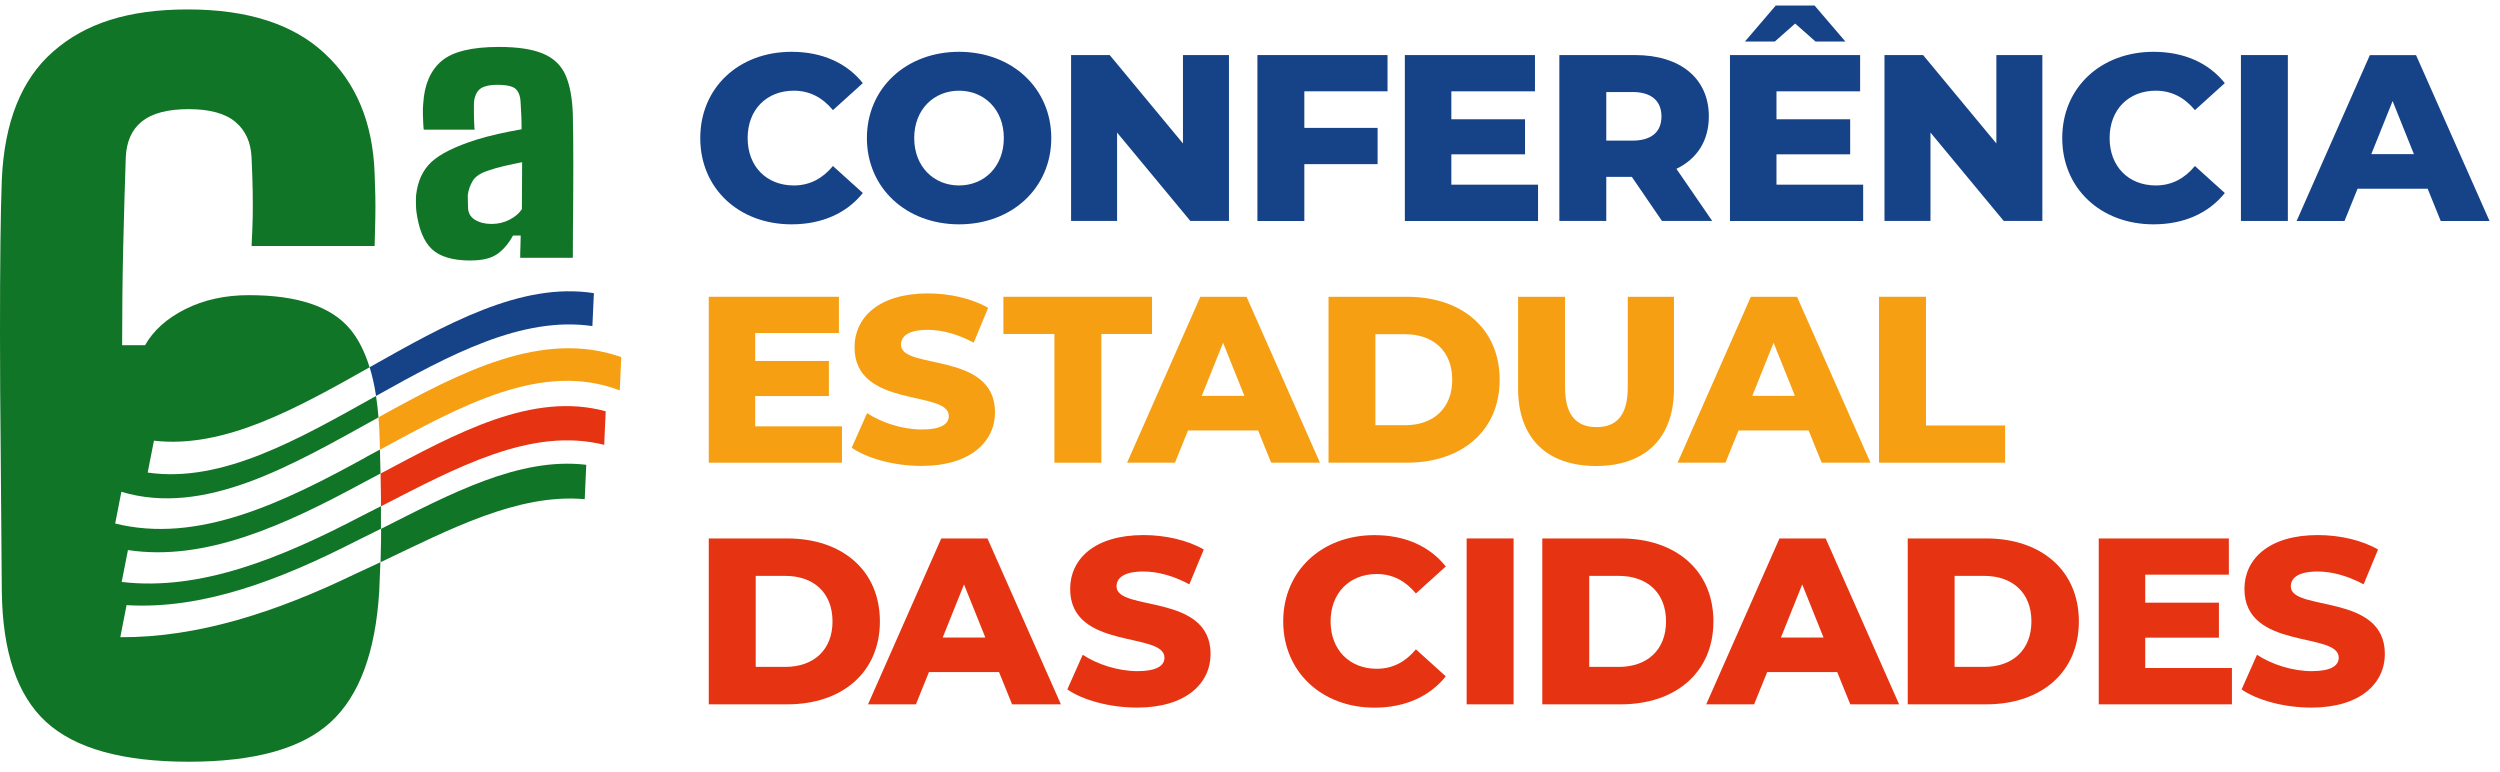 <svg width="162" height="50" viewBox="0 0 162 50" fill="none" xmlns="http://www.w3.org/2000/svg">
<path d="M30.501 16.882C29.347 16.882 28.509 16.635 27.986 16.145C27.464 15.655 27.128 14.832 26.978 13.678C26.965 13.561 26.957 13.403 26.953 13.204C26.949 13.006 26.953 12.827 26.961 12.669C27.059 11.75 27.387 11.029 27.954 10.498C28.521 9.972 29.497 9.486 30.882 9.048C31.34 8.91 31.805 8.785 32.275 8.68C32.745 8.574 33.251 8.473 33.798 8.376C33.798 8.088 33.794 7.797 33.782 7.505C33.77 7.213 33.753 6.909 33.733 6.602C33.721 6.261 33.628 5.99 33.446 5.792C33.263 5.593 32.846 5.496 32.198 5.496C31.761 5.496 31.421 5.569 31.182 5.711C30.943 5.856 30.789 6.128 30.724 6.537C30.712 6.589 30.708 6.76 30.708 7.047C30.708 7.335 30.712 7.618 30.724 7.894C30.736 8.173 30.744 8.343 30.756 8.404H27.46C27.447 8.339 27.439 8.214 27.427 8.027C27.415 7.841 27.407 7.626 27.403 7.379C27.399 7.132 27.403 6.905 27.427 6.691C27.5 5.476 27.897 4.56 28.614 3.953C29.331 3.345 30.566 3.041 32.328 3.041C33.555 3.041 34.515 3.187 35.203 3.483C35.892 3.774 36.374 4.244 36.653 4.884C36.929 5.524 37.087 6.363 37.119 7.4C37.131 7.825 37.139 8.335 37.143 8.923C37.147 9.51 37.151 10.134 37.151 10.794C37.151 11.454 37.151 12.131 37.143 12.819C37.139 13.508 37.131 14.184 37.127 14.845C37.123 15.505 37.119 16.125 37.119 16.704H33.709C33.709 16.436 33.713 16.185 33.725 15.95C33.737 15.716 33.741 15.485 33.741 15.262H33.243C32.964 15.772 32.627 16.173 32.235 16.453C31.838 16.736 31.263 16.878 30.505 16.878L30.501 16.882ZM31.85 14.512C32.287 14.512 32.684 14.415 33.041 14.225C33.397 14.034 33.656 13.808 33.818 13.553C33.818 13.018 33.818 12.503 33.826 12.009C33.83 11.511 33.834 11.013 33.834 10.511C33.45 10.583 33.065 10.668 32.672 10.758C32.283 10.847 31.955 10.94 31.688 11.037C31.165 11.199 30.817 11.422 30.639 11.709C30.465 11.997 30.351 12.313 30.311 12.653C30.311 12.783 30.311 12.921 30.319 13.07C30.323 13.22 30.327 13.334 30.327 13.407C30.327 13.779 30.477 14.059 30.777 14.241C31.076 14.423 31.433 14.512 31.85 14.512Z" fill="#107527"/>
<path d="M23.77 29.597C18.262 32.635 12.774 35.247 7.464 33.923L7.865 31.869C13.276 33.489 18.906 30.16 24.527 27.045C24.487 26.559 24.434 26.097 24.365 25.66C19.384 28.442 14.398 31.326 9.57 30.622L9.975 28.556C14.54 29.087 19.242 26.454 23.948 23.8C23.636 22.788 23.219 21.965 22.689 21.33C21.47 19.863 19.282 19.126 16.127 19.126C14.58 19.126 13.207 19.43 12.005 20.033C10.806 20.637 9.935 21.419 9.4 22.371H7.914C7.914 20.09 7.938 17.927 7.987 15.882C8.035 13.84 8.092 11.953 8.149 10.227C8.189 9.174 8.542 8.388 9.206 7.861C9.87 7.335 10.879 7.072 12.227 7.072C13.576 7.072 14.609 7.351 15.261 7.906C15.917 8.461 16.261 9.235 16.302 10.227C16.342 11.102 16.366 11.835 16.375 12.43C16.383 13.026 16.383 13.585 16.375 14.111C16.362 14.638 16.338 15.246 16.302 15.942H24.276C24.297 15.229 24.309 14.618 24.321 14.111C24.329 13.605 24.329 13.131 24.321 12.682C24.309 12.236 24.297 11.754 24.276 11.24C24.159 7.946 23.077 5.35 21.032 3.458C18.995 1.559 16.038 0.611 12.171 0.611C8.303 0.611 5.541 1.514 3.467 3.321C1.393 5.123 0.279 7.902 0.117 11.653C0.077 12.665 0.049 14.014 0.028 15.699C0.008 17.384 0 19.373 0 21.666C0 23.958 0.016 26.494 0.045 29.269C0.073 32.047 0.097 35.053 0.117 38.285C0.158 42.235 1.114 45.066 2.989 46.783C4.864 48.501 7.942 49.36 12.227 49.36C16.512 49.36 19.558 48.505 21.421 46.8C23.284 45.094 24.337 42.255 24.576 38.289C24.608 37.617 24.629 37.001 24.649 36.434C24.094 36.697 23.539 36.957 22.984 37.208C17.873 39.675 12.798 41.319 7.796 41.291L8.201 39.213C13.086 39.509 18.067 37.621 23.077 35.061C23.612 34.802 24.147 34.535 24.685 34.263C24.685 33.781 24.685 33.295 24.685 32.801C24.284 33.007 23.883 33.21 23.482 33.413C18.225 36.163 12.993 38.314 7.886 37.71L8.291 35.644C13.288 36.402 18.424 34.048 23.58 31.253C23.94 31.063 24.297 30.873 24.657 30.682C24.649 30.204 24.633 29.686 24.62 29.131C24.337 29.285 24.053 29.439 23.77 29.589V29.597Z" fill="#107527"/>
<path d="M38.387 21.131C38.419 20.414 38.452 19.705 38.484 18.996C33.745 18.255 28.849 21.038 23.952 23.796C24.126 24.359 24.264 24.979 24.369 25.656C29.092 23.015 33.814 20.463 38.391 21.131H38.387Z" fill="#164388"/>
<path d="M24.62 29.139C29.869 26.308 35.126 23.363 40.161 25.299C40.193 24.578 40.225 23.861 40.258 23.14C35.155 21.338 29.845 24.096 24.527 27.041C24.572 27.567 24.6 28.118 24.608 28.702C24.612 28.848 24.616 28.993 24.62 29.135V29.139Z" fill="#F69F13"/>
<path d="M24.689 32.805C29.562 30.31 34.442 27.636 39.152 28.827C39.185 28.102 39.217 27.373 39.249 26.652C34.507 25.348 29.582 28.07 24.661 30.686C24.673 31.229 24.681 31.723 24.685 32.169C24.685 32.384 24.685 32.59 24.685 32.805H24.689Z" fill="#E63312"/>
<path d="M24.653 36.434C29.1 34.32 33.555 31.962 37.889 32.347L37.99 30.119C33.644 29.597 29.165 32.015 24.693 34.267C24.693 34.498 24.693 34.729 24.693 34.956C24.689 35.401 24.677 35.895 24.661 36.434H24.653Z" fill="#107527"/>
<path d="M45.377 8.947C45.377 5.674 47.88 3.357 51.29 3.357C53.271 3.357 54.871 4.078 55.911 5.386L53.975 7.136C53.299 6.322 52.469 5.877 51.44 5.877C49.674 5.877 48.447 7.104 48.447 8.947C48.447 10.79 49.674 12.017 51.44 12.017C52.469 12.017 53.299 11.572 53.975 10.758L55.911 12.507C54.867 13.812 53.271 14.537 51.29 14.537C47.88 14.537 45.377 12.216 45.377 8.947Z" fill="#164388"/>
<path d="M56.175 8.947C56.175 5.723 58.71 3.357 62.149 3.357C65.587 3.357 68.123 5.723 68.123 8.947C68.123 12.171 65.587 14.537 62.149 14.537C58.71 14.537 56.175 12.171 56.175 8.947ZM65.048 8.947C65.048 7.088 63.773 5.877 62.145 5.877C60.516 5.877 59.241 7.092 59.241 8.947C59.241 10.802 60.516 12.017 62.145 12.017C63.773 12.017 65.048 10.802 65.048 8.947Z" fill="#164388"/>
<path d="M79.637 3.568V14.318H77.134L72.387 8.59V14.318H69.406V3.568H71.909L76.656 9.295V3.568H79.637Z" fill="#164388"/>
<path d="M84.521 8.287H89.268V10.636H84.521V14.322H81.48V3.568H89.912V5.917H84.521V8.287Z" fill="#164388"/>
<path d="M99.665 11.973V14.322H91.034V3.568H99.466V5.917H94.047V7.728H98.822V10H94.047V11.965H99.669L99.665 11.973Z" fill="#164388"/>
<path d="M105.744 11.462H104.087V14.318H101.046V3.568H105.958C108.891 3.568 110.733 5.087 110.733 7.545C110.733 9.129 109.964 10.296 108.631 10.94L110.952 14.318H107.696L105.744 11.462ZM105.776 5.966H104.087V9.113H105.776C107.036 9.113 107.663 8.53 107.663 7.545C107.663 6.561 107.036 5.962 105.776 5.962V5.966Z" fill="#164388"/>
<path d="M120.733 11.973V14.322H112.102V3.568H120.535V5.917H115.116V7.728H119.891V10H115.116V11.965H120.737L120.733 11.973ZM115.006 2.693H113.07L115.067 0.36H117.586L119.583 2.693H117.647L116.327 1.526L115.006 2.693Z" fill="#164388"/>
<path d="M132.345 3.568V14.318H129.842L125.095 8.59V14.318H122.114V3.568H124.617L129.364 9.295V3.568H132.345Z" fill="#164388"/>
<path d="M133.633 8.947C133.633 5.674 136.136 3.357 139.546 3.357C141.526 3.357 143.126 4.078 144.167 5.386L142.231 7.136C141.555 6.322 140.724 5.877 139.696 5.877C137.93 5.877 136.703 7.104 136.703 8.947C136.703 10.79 137.93 12.017 139.696 12.017C140.724 12.017 141.555 11.572 142.231 10.758L144.167 12.507C143.122 13.812 141.526 14.537 139.546 14.537C136.136 14.537 133.633 12.216 133.633 8.947Z" fill="#164388"/>
<path d="M145.212 3.568H148.253V14.318H145.212V3.568Z" fill="#164388"/>
<path d="M157.313 12.232H152.769L151.923 14.322H148.82L153.567 3.572H156.56L161.323 14.322H158.16L157.313 12.232ZM156.422 9.988L155.041 6.549L153.66 9.988H156.422Z" fill="#164388"/>
<path d="M54.559 29.982H45.928V19.231H54.36V21.581H48.937V23.391H53.712V25.664H48.937V27.628H54.559V29.982Z" fill="#F69F13"/>
<path d="M55.191 29.014L56.187 26.77C57.139 27.397 58.491 27.831 59.735 27.831C60.978 27.831 61.484 27.478 61.484 26.956C61.484 25.251 55.373 26.494 55.373 22.5C55.373 20.58 56.94 19.013 60.132 19.013C61.529 19.013 62.975 19.337 64.032 19.948L63.096 22.204C62.068 21.654 61.055 21.374 60.115 21.374C58.84 21.374 58.382 21.803 58.382 22.342C58.382 23.987 64.477 22.755 64.477 26.721C64.477 28.596 62.91 30.192 59.718 30.192C57.953 30.192 56.203 29.714 55.187 29.009L55.191 29.014Z" fill="#F69F13"/>
<path d="M65.02 21.642V19.231H74.651V21.642H71.367V29.982H68.325V21.642H65.02Z" fill="#F69F13"/>
<path d="M81.528 27.892H76.984L76.138 29.982H73.035L77.782 19.231H80.775L85.534 29.982H82.371L81.524 27.892H81.528ZM80.637 25.652L79.256 22.213L77.875 25.652H80.641H80.637Z" fill="#F69F13"/>
<path d="M86.089 19.231H91.171C94.736 19.231 97.178 21.305 97.178 24.607C97.178 27.908 94.736 29.982 91.171 29.982H86.089V19.231ZM91.046 27.555C92.873 27.555 94.104 26.466 94.104 24.607C94.104 22.747 92.877 21.658 91.046 21.658H89.126V27.555H91.046Z" fill="#F69F13"/>
<path d="M98.373 25.19V19.231H101.414V25.097C101.414 26.94 102.184 27.677 103.455 27.677C104.727 27.677 105.48 26.94 105.48 25.097V19.231H108.473V25.19C108.473 28.402 106.598 30.196 103.423 30.196C100.248 30.196 98.373 28.398 98.373 25.19Z" fill="#F69F13"/>
<path d="M117.201 27.892H112.657L111.811 29.982H108.708L113.455 19.231H116.448L121.207 29.982H118.044L117.197 27.892H117.201ZM116.31 25.652L114.929 22.213L113.548 25.652H116.31Z" fill="#F69F13"/>
<path d="M121.762 19.231H124.803V27.572H129.931V29.982H121.762V19.231Z" fill="#F69F13"/>
<path d="M45.928 34.891H51.011C54.575 34.891 57.017 36.965 57.017 40.266C57.017 43.567 54.575 45.641 51.011 45.641H45.928V34.891ZM50.889 43.215C52.716 43.215 53.947 42.125 53.947 40.266C53.947 38.407 52.72 37.317 50.889 37.317H48.97V43.215H50.889Z" fill="#E63312"/>
<path d="M64.741 43.551H60.196L59.35 45.641H56.248L60.994 34.891H63.987L68.746 45.641H65.583L64.737 43.551H64.741ZM63.85 41.311L62.468 37.872L61.087 41.311H63.85Z" fill="#E63312"/>
<path d="M69.163 44.673L70.16 42.429C71.111 43.057 72.464 43.49 73.707 43.49C74.951 43.49 75.457 43.138 75.457 42.615C75.457 40.91 69.346 42.154 69.346 38.16C69.346 36.24 70.913 34.672 74.104 34.672C75.502 34.672 76.944 34.996 78.005 35.608L77.069 37.864C76.04 37.313 75.028 37.034 74.088 37.034C72.812 37.034 72.351 37.463 72.351 38.002C72.351 39.646 78.446 38.415 78.446 42.38C78.446 44.256 76.879 45.852 73.687 45.852C71.921 45.852 70.172 45.374 69.155 44.669L69.163 44.673Z" fill="#E63312"/>
<path d="M83.152 40.266C83.152 36.993 85.655 34.676 89.066 34.676C91.046 34.676 92.642 35.397 93.687 36.706L91.751 38.456C91.074 37.641 90.244 37.196 89.215 37.196C87.45 37.196 86.222 38.423 86.222 40.266C86.222 42.109 87.45 43.336 89.215 43.336C90.244 43.336 91.074 42.891 91.751 42.077L93.687 43.827C92.642 45.131 91.046 45.856 89.066 45.856C85.655 45.856 83.152 43.535 83.152 40.266Z" fill="#E63312"/>
<path d="M95.039 34.891H98.081V45.641H95.039V34.891Z" fill="#E63312"/>
<path d="M99.94 34.891H105.023C108.587 34.891 111.029 36.965 111.029 40.266C111.029 43.567 108.587 45.641 105.023 45.641H99.94V34.891ZM104.901 43.215C106.728 43.215 107.959 42.125 107.959 40.266C107.959 38.407 106.732 37.317 104.901 37.317H102.982V43.215H104.901Z" fill="#E63312"/>
<path d="M119.056 43.551H114.512L113.666 45.641H110.563L115.31 34.891H118.303L123.062 45.641H119.899L119.052 43.551H119.056ZM118.165 41.311L116.784 37.872L115.403 41.311H118.165Z" fill="#E63312"/>
<path d="M123.621 34.891H128.704C132.268 34.891 134.71 36.965 134.71 40.266C134.71 43.567 132.268 45.641 128.704 45.641H123.621V34.891ZM128.578 43.215C130.405 43.215 131.636 42.125 131.636 40.266C131.636 38.407 130.409 37.317 128.578 37.317H126.658V43.215H128.578Z" fill="#E63312"/>
<path d="M144.629 43.292V45.641H135.998V34.891H144.43V37.24H139.011V39.051H143.786V41.323H139.011V43.288H144.633L144.629 43.292Z" fill="#E63312"/>
<path d="M145.256 44.673L146.253 42.429C147.204 43.057 148.557 43.49 149.801 43.49C151.044 43.49 151.55 43.138 151.55 42.615C151.55 40.91 145.439 42.154 145.439 38.16C145.439 36.24 147.006 34.672 150.197 34.672C151.595 34.672 153.041 34.996 154.098 35.608L153.162 37.864C152.133 37.313 151.121 37.034 150.181 37.034C148.906 37.034 148.444 37.463 148.444 38.002C148.444 39.646 154.539 38.415 154.539 42.38C154.539 44.256 152.972 45.852 149.776 45.852C148.01 45.852 146.261 45.374 145.244 44.669L145.256 44.673Z" fill="#E63312"/>
</svg>
